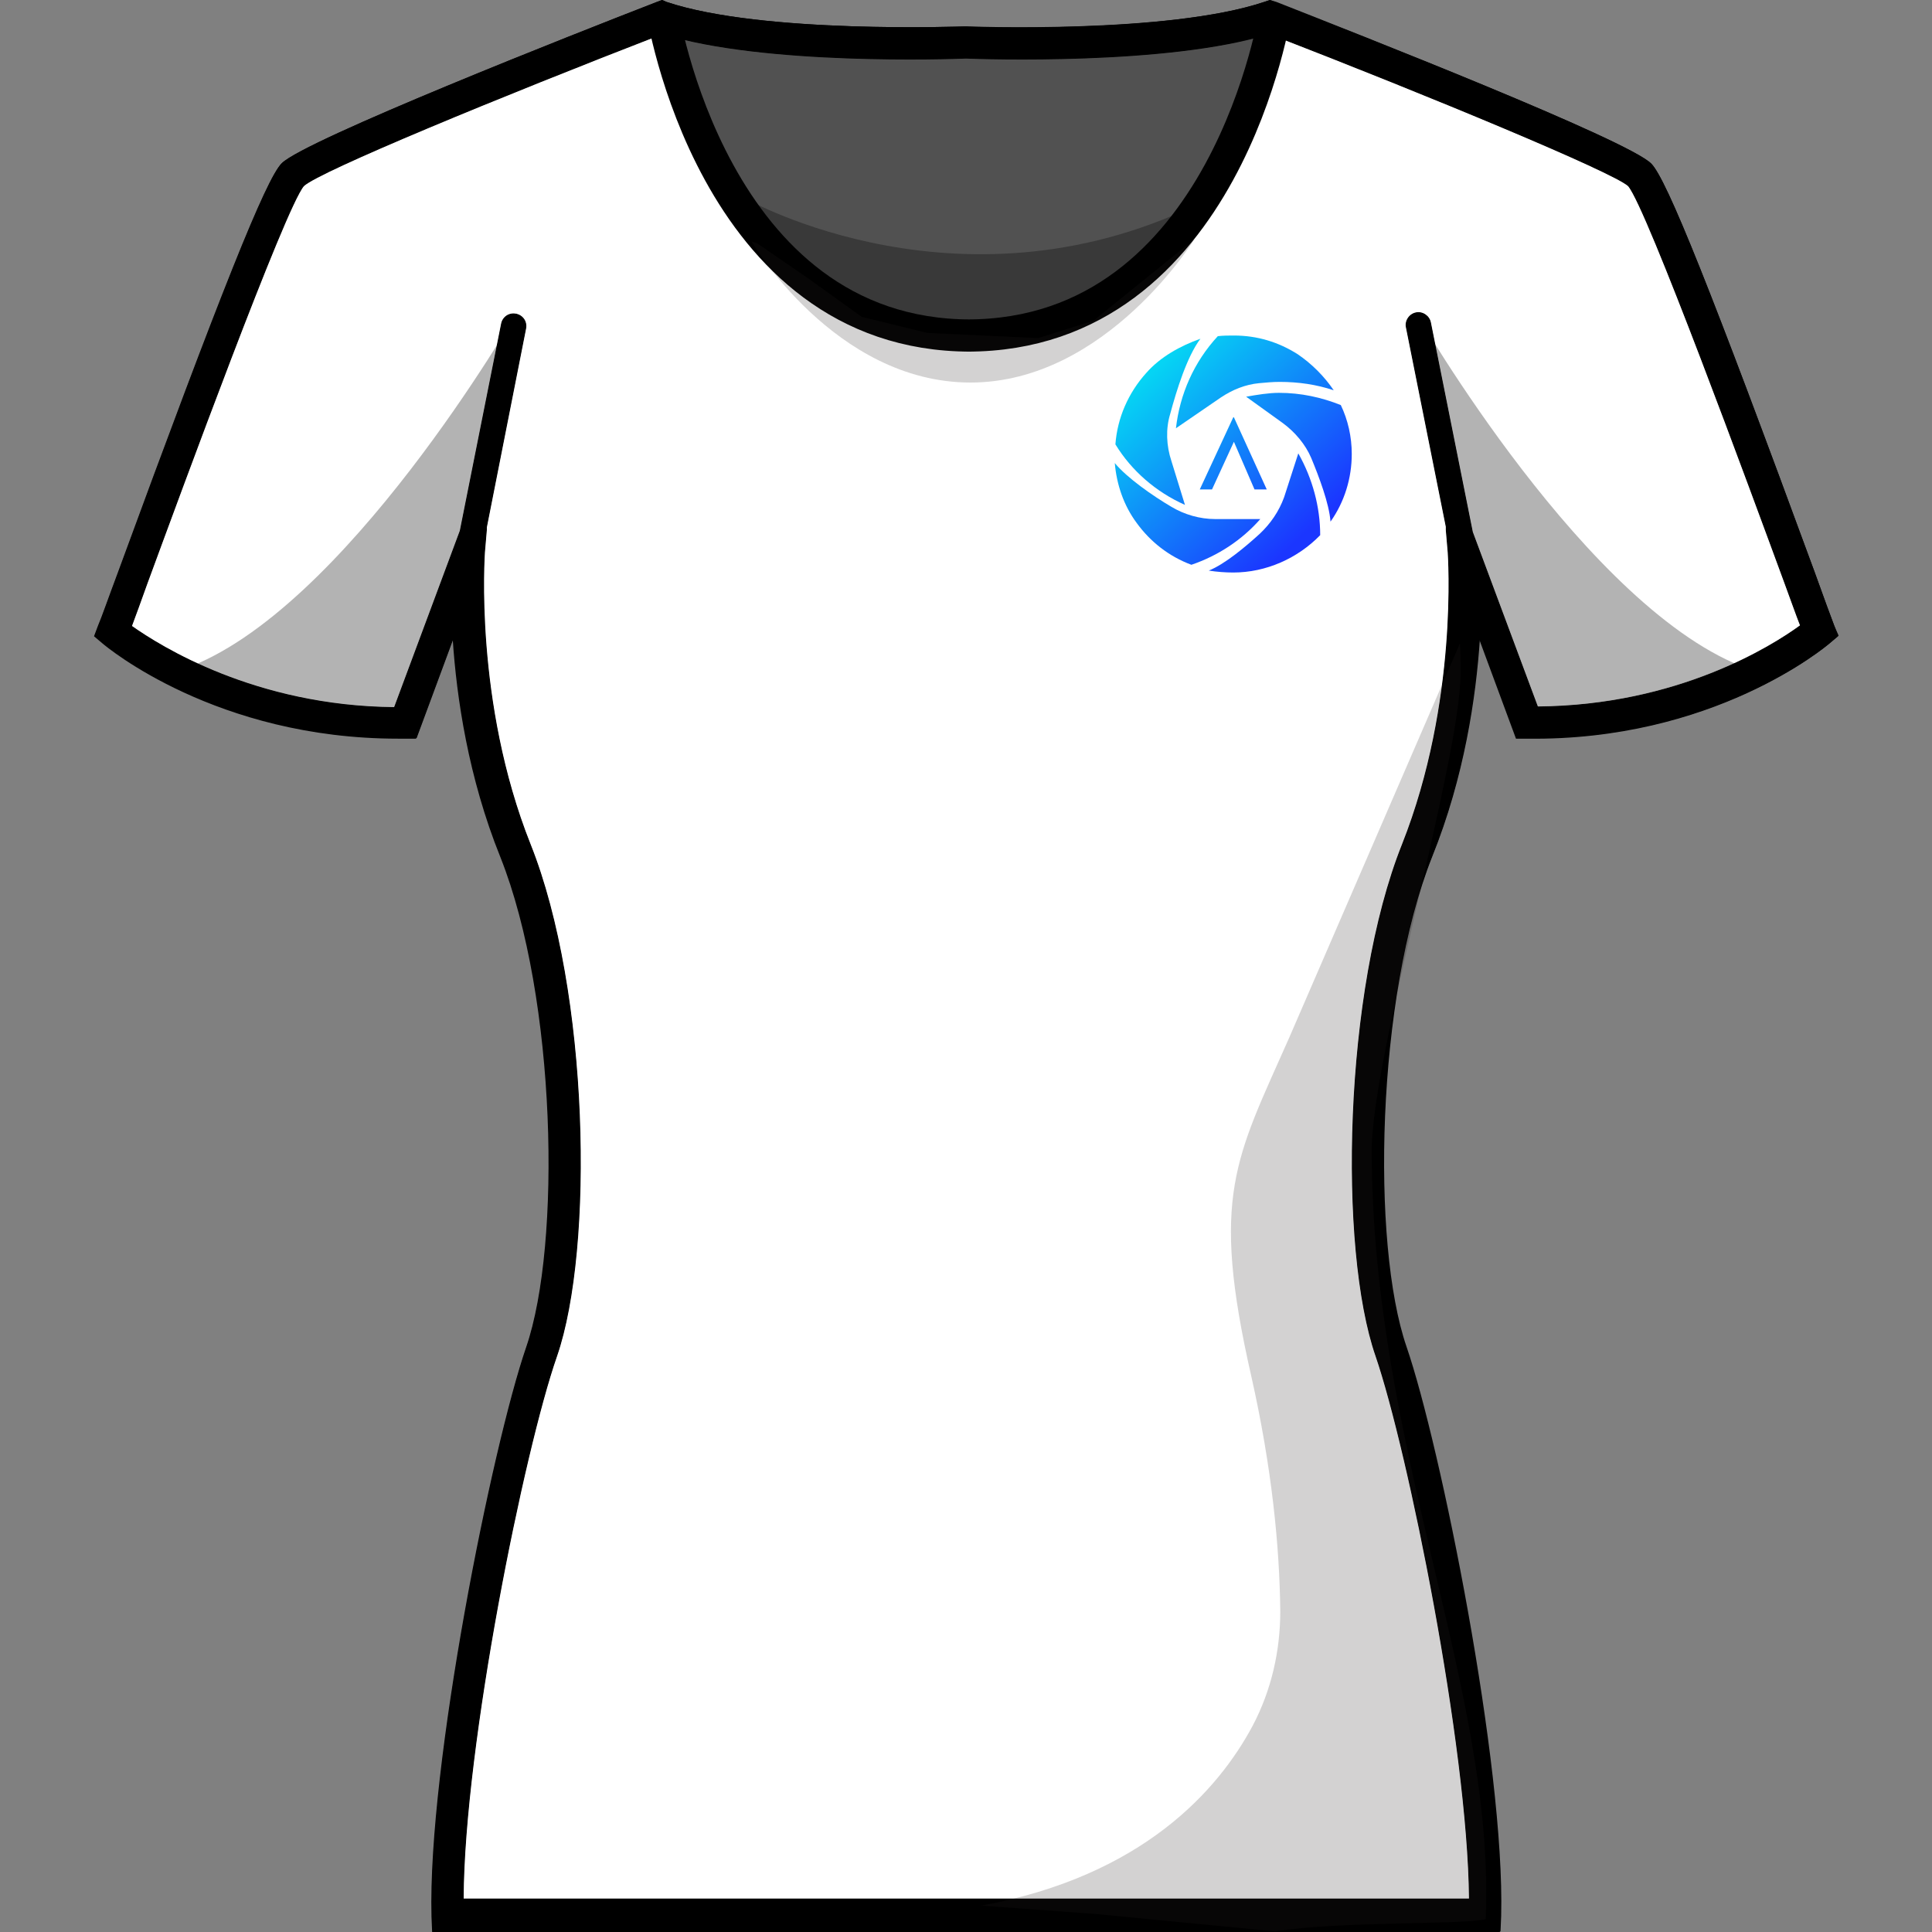 <?xml version="1.0" encoding="utf-8"?>
<!-- Generator: Adobe Illustrator 27.9.0, SVG Export Plug-In . SVG Version: 6.00 Build 0)  -->
<svg version="1.1" id="Capa_1" xmlns="http://www.w3.org/2000/svg" xmlns:xlink="http://www.w3.org/1999/xlink" x="0px" y="0px"
	 viewBox="0 0 300 300" style="enable-background:new 0 0 300 300;" xml:space="preserve">
<rect x="0" y="0" width="300" height="300" fill="#808080" stroke="none"/>
<style type="text/css">
	.st0{fill:none;}
	.st1{fill:#FFFFFF;}
	.st2{opacity:0.3;enable-background:new    ;}
	.st3{fill:url(#SVGID_1_);}
	.st4{fill:url(#SVGID_00000158728430413574775260000000618615312655611018_);}
	.st5{fill:url(#SVGID_00000095338744306112769320000013236762699679192754_);}
	.st6{fill:url(#SVGID_00000148658539868787440140000002415547361126416297_);}
	.st7{fill:url(#SVGID_00000028313728885186401910000004064417665421454726_);}
	.st8{fill:url(#SVGID_00000180325049974495140350000014797114517811007393_);}
	.st9{opacity:0.2;fill:#231F20;enable-background:new    ;}
	.st10{fill:none;stroke:#000000;stroke-width:5;stroke-linejoin:round;stroke-miterlimit:10;}
	.st11{opacity:0.68;enable-background:new    ;}
</style>
<g>
	<path class="st0" d="M252.8,28.8c-2.5-2.2-30.4-13.7-55.7-23.6C181.4,10.1,152.3,9.1,150,9c-2.3,0.1-31.4,1.1-47.1-3.8
		C77.6,15,49.7,26.6,47.2,28.8c-2.9,3.4-19,47.2-24.3,61.7c-1,2.7-1.8,5-2.4,6.6c4.4,3.1,19.1,12.4,40.7,12.6l10.2-27.4l6.4-32.1
		c0.2-1.1,1.3-1.8,2.3-1.6c1.1,0.2,1.8,1.3,1.6,2.3l-6.2,31.2c0,0.1,0,0.2,0,0.4L75.2,86c0,0.2-1.7,23.1,7.1,45.3
		c9.1,22.8,9.9,62.8,4.1,79.5c-5,14.6-14.3,60.5-14.5,84.2H228c-0.1-23.8-9.4-69.6-14.5-84.2c-5.8-16.8-5-56.7,4.1-79.5
		c8.8-22.1,7.1-45,7.1-45.3l-0.3-3.5c0-0.2,0-0.4,0-0.5l-6.2-31c-0.2-1.1,0.5-2.1,1.6-2.3s2.1,0.5,2.3,1.6l6.5,32.5l10.1,27.1
		c21.7-0.2,36.3-9.5,40.7-12.6c-0.6-1.6-1.4-3.8-2.4-6.6C271.8,76.2,255.7,32.3,252.8,28.8z"/>
	<path d="M284.8,97.1c-0.5-1.3-1.6-4.3-3-8.2c-16.1-43.8-23-61.1-25.4-63.5c-3.7-3.7-45.5-20.1-58.2-25l-1-0.4l-0.9,0.3
		c-14.9,5-46,3.8-46.3,3.8h-0.1h-0.1c-0.3,0-31.4,1.2-46.3-3.8L102.8,0L102,0.3c-12.7,4.9-54.5,21.4-58.2,25
		c-2.4,2.4-9.3,19.6-25.4,63.5c-1.5,4-2.5,6.9-3.1,8.3l-0.6,1.6l1.3,1.1c0.7,0.6,17.7,14.8,45.9,14.8c0.4,0,0.7,0,1.1,0h1.7
		l5.7-15.4c0.6,9,2.4,21.4,7.4,33.8c8.7,21.9,9.5,60.1,4,76.1c-5.3,15.4-15.3,65-14.7,88.4l0.1,2.4H233l0.1-2.4
		c0.6-23.4-9.4-73-14.7-88.4c-5.5-16-4.7-54.2,4-76.1c5-12.4,6.8-24.8,7.4-33.8l5.7,15.4h1.7c28.9,0.4,46.3-14.2,47-14.8l1.3-1.1
		L284.8,97.1z M238.8,109.7l-10.1-27.1l-6.5-32.5c-0.2-1.1-1.3-1.8-2.3-1.6c-1.1,0.2-1.8,1.3-1.6,2.3l6.2,31c0,0.2,0,0.3,0,0.5
		l0.3,3.5c0,0.2,1.7,23.1-7.1,45.3c-9.1,22.8-9.9,62.8-4.1,79.5c5,14.6,14.3,60.5,14.5,84.2H72c0.1-23.8,9.4-69.6,14.5-84.2
		c5.8-16.7,5-56.7-4.1-79.5c-8.8-22.1-7.1-45-7.1-45.3l0.3-3.5c0-0.1,0-0.3,0-0.4L81.7,51c0.2-1.1-0.5-2.1-1.6-2.3s-2.1,0.5-2.3,1.6
		l-6.4,32.1l-10.2,27.4c-21.6-0.2-36.3-9.5-40.7-12.6c0.6-1.6,1.4-3.8,2.4-6.6c5.3-14.4,21.4-58.3,24.3-61.7
		c2.5-2.3,30.4-13.8,55.7-23.6c15.7,4.9,44.8,3.9,47.1,3.8c2.3,0.1,31.4,1.1,47.1-3.8c25.3,9.8,53.2,21.4,55.7,23.6
		c2.9,3.4,19,47.3,24.3,61.7c1,2.7,1.8,5,2.4,6.6C275.1,100.3,260.5,109.6,238.8,109.7z"/>
</g>
<g>
	<path d="M284.8,97.1c-0.5-1.3-1.6-4.3-3-8.2c-16.1-43.9-23-61.1-25.4-63.5c-3.7-3.7-45.5-20.1-58.2-25.1l-1-0.3l-0.9,0.3
		c-14.9,5-46,3.9-46.3,3.8h-0.1h-0.1c-0.3,0-31.4,1.2-46.3-3.8L102.8,0L102,0.3c-12.8,5-54.6,21.4-58.3,25.1
		c-2.4,2.4-9.3,19.6-25.4,63.5c-1.5,4-2.5,6.9-3.1,8.3l-0.6,1.6l1.3,1.1c0.7,0.6,17.7,14.8,45.9,14.8c0.4,0,0.7,0,1.1,0h1.7
		l5.7-15.4c0.6,9,2.4,21.4,7.4,33.8c8.7,21.9,9.5,60.1,4,76.1c-5.3,15.4-15.3,65-14.7,88.4l0.1,2.4h165.8l0.1-2.4
		c0.6-23.4-9.4-73-14.7-88.4c-5.5-16-4.7-54.2,4-76.1c5-12.4,6.8-24.8,7.4-33.8l5.7,15.4h1.7c28.9,0.4,46.3-14.2,47-14.8l1.3-1.1
		L284.8,97.1z M238.8,109.7l-10.1-27.1l-6.5-32.5c-0.2-1.1-1.3-1.8-2.3-1.6c-1.1,0.2-1.8,1.3-1.6,2.3l6.2,31c0,0.2,0,0.3,0,0.5
		l0.3,3.5c0,0.2,1.7,23.1-7.1,45.3c-9.1,22.8-9.9,62.8-4.1,79.5c5,14.6,14.3,60.5,14.5,84.2H72c0.1-23.8,9.4-69.6,14.5-84.2
		c5.8-16.8,5-56.7-4.1-79.5c-8.8-22.1-7.1-45-7.1-45.3l0.3-3.5c0-0.1,0-0.3,0-0.4L81.7,51c0.2-1.1-0.5-2.1-1.6-2.3s-2.1,0.5-2.3,1.6
		l-6.4,32.1l-10.2,27.4c-21.6-0.2-36.3-9.5-40.7-12.6c0.6-1.6,1.4-3.8,2.4-6.6c5.3-14.4,21.4-58.3,24.3-61.7
		c2.5-2.3,30.4-13.8,55.7-23.6c15.7,4.9,44.8,3.9,47.1,3.8c2.3,0.1,31.4,1.1,47.1-3.8c25.3,9.8,53.2,21.4,55.7,23.6
		c2.9,3.4,19,47.3,24.3,61.7c1,2.7,1.8,5,2.4,6.5C275.2,100.3,260.5,109.6,238.8,109.7z"/>
	<path class="st1" d="M279.5,97.1c-4.4,3.2-19,12.4-40.7,12.6l-10.1-27.1l-6.5-32.5c-0.2-1.1-1.3-1.8-2.3-1.6
		c-1.1,0.2-1.8,1.3-1.6,2.3l6.2,31c0,0.2,0,0.3,0,0.5l0.3,3.5c0,0.2,1.7,23.1-7.1,45.3c-9.1,22.8-9.9,62.8-4.1,79.5
		c5,14.6,14.3,60.5,14.5,84.2H72c0.1-23.8,9.4-69.6,14.5-84.2c5.8-16.8,5-56.7-4.1-79.5c-8.8-22.1-7.1-45-7.1-45.3l0.3-3.5
		c0-0.1,0-0.3,0-0.4L81.7,51c0.2-1.1-0.5-2.1-1.6-2.3s-2.1,0.5-2.3,1.6l-6.4,32.1l-10.2,27.4c-21.6-0.2-36.3-9.5-40.7-12.6
		c0.6-1.6,1.4-3.8,2.4-6.6c5.3-14.4,21.4-58.3,24.3-61.7c2.5-2.3,30.4-13.8,55.7-23.6c15.7,4.9,44.8,3.9,47.1,3.8
		c2.3,0.1,31.4,1.1,47.1-3.8c25.3,9.8,53.2,21.4,55.7,23.6c2.9,3.4,19,47.3,24.3,61.7C278.1,93.3,278.9,95.6,279.5,97.1z"/>
</g>
<path class="st2" d="M80.2,48.6c0,0-26.7,46.5-51.7,55.3c0,0,17.6,9,25.9,8.8c8.2-0.3,8.2-0.3,8.2-0.3l16-52.7L80.2,48.6z"/>
<path class="st2" d="M219.9,48.6c0,0,26.7,46.5,51.7,55.3c0,0-17.6,9-25.9,8.8c-8.2-0.3-8.2-0.3-8.2-0.3l-16-52.7L219.9,48.6z"/>
<g>
	<g>
		
			<linearGradient id="SVGID_1_" gradientUnits="userSpaceOnUse" x1="210.567" y1="2409.338" x2="181.047" y2="2377.758" gradientTransform="matrix(1 0 0 1 0 -2334)">
			<stop  offset="0" style="stop-color:#1B36FF"/>
			<stop  offset="1" style="stop-color:#00FCF1"/>
		</linearGradient>
		<path class="st3" d="M206.6,81c-0.2-2.8-1.8-7-3-9.9c-0.9-2.1-2.5-4-4.4-5.4l-5.7-4.1c1.7-0.3,3.5-0.6,5.1-0.6
			c3.4,0,6.6,0.7,9.6,1.9c1.1,2.3,1.7,4.9,1.7,7.6C209.9,74.2,208.8,77.9,206.6,81L206.6,81L206.6,81z"/>
		
			<linearGradient id="SVGID_00000095339922663058436720000017848760458118383547_" gradientUnits="userSpaceOnUse" x1="208.157" y1="2411.602" x2="178.628" y2="2380.013" gradientTransform="matrix(1 0 0 1 0 -2334)">
			<stop  offset="0" style="stop-color:#1B36FF"/>
			<stop  offset="1" style="stop-color:#00FCF1"/>
		</linearGradient>
		<path style="fill:url(#SVGID_00000095339922663058436720000017848760458118383547_);" d="M182.6,66.5c0.6-5.3,2.8-10.3,6.5-14.3
			c0.8-0.1,1.7-0.1,2.5-0.1c3.6,0,6.9,1,9.9,2.9c2.2,1.5,4.1,3.4,5.6,5.6c-2.7-0.9-5.5-1.3-8.4-1.3c-1.1,0-2.1,0.1-3.2,0.2
			c-2.1,0.2-4.1,1-5.9,2.2L182.6,66.5L182.6,66.5z"/>
		
			<linearGradient id="SVGID_00000041254858724872155550000015913248792804355004_" gradientUnits="userSpaceOnUse" x1="201.233" y1="2418.073" x2="171.704" y2="2386.493" gradientTransform="matrix(1 0 0 1 0 -2334)">
			<stop  offset="0" style="stop-color:#1B36FF"/>
			<stop  offset="1" style="stop-color:#00FCF1"/>
		</linearGradient>
		<path style="fill:url(#SVGID_00000041254858724872155550000015913248792804355004_);" d="M184,78.4c-4.5-2-8.3-5.3-10.8-9.4
			c0.3-4.1,2-8,4.8-11.1c2.2-2.5,5.3-4.2,8.4-5.3c-2.1,2.8-3.7,8-4.7,11.7c-0.7,2.3-0.6,4.9,0.2,7.3L184,78.4L184,78.4z"/>
		
			<linearGradient id="SVGID_00000108282554665786759860000008045067692032627870_" gradientUnits="userSpaceOnUse" x1="194.682" y1="2424.19" x2="165.162" y2="2392.61" gradientTransform="matrix(1 0 0 1 0 -2334)">
			<stop  offset="0" style="stop-color:#1B36FF"/>
			<stop  offset="1" style="stop-color:#00FCF1"/>
		</linearGradient>
		<path style="fill:url(#SVGID_00000108282554665786759860000008045067692032627870_);" d="M185,87.7c-3.5-1.3-6.4-3.6-8.5-6.5
			c-2-2.7-3.1-5.9-3.4-9.3c1.9,2.3,5.9,5.1,8.8,6.8c2,1.2,4.4,1.9,6.8,1.9h7C192.8,83.9,189.1,86.3,185,87.7L185,87.7z"/>
		
			<linearGradient id="SVGID_00000114761561989006441430000013276302583215621286_" gradientUnits="userSpaceOnUse" x1="200" y1="2419.225" x2="170.48" y2="2387.635" gradientTransform="matrix(1 0 0 1 0 -2334)">
			<stop  offset="0" style="stop-color:#1B36FF"/>
			<stop  offset="1" style="stop-color:#00FCF1"/>
		</linearGradient>
		<path style="fill:url(#SVGID_00000114761561989006441430000013276302583215621286_);" d="M191.5,88.9c-1.2,0-2.6-0.1-3.8-0.3
			c2.5-1,5.7-3.7,7.9-5.7c1.7-1.6,3-3.5,3.8-5.7l2.2-6.8c2.2,3.9,3.4,8.3,3.4,12.7l0,0C201.5,86.7,196.6,88.9,191.5,88.9L191.5,88.9
			z"/>
	</g>
	
		<linearGradient id="SVGID_00000021819712642396394780000012860987766909978792_" gradientUnits="userSpaceOnUse" x1="201.5" y1="2417.822" x2="171.972" y2="2386.242" gradientTransform="matrix(1 0 0 1 0 -2334)">
		<stop  offset="0" style="stop-color:#1B36FF"/>
		<stop  offset="1" style="stop-color:#00FCF1"/>
	</linearGradient>
	<polyline style="fill:url(#SVGID_00000021819712642396394780000012860987766909978792_);" points="196.7,76 191.6,64.8 191.5,64.8 
		186.3,76 188.2,76 191.6,68.6 194.8,76 196.7,76 	"/>
</g>
<path class="st9" d="M230.7,298c-3.5,0.9-22.6,0.3-32.7,1.9l-27.9-2.7l-17.7-1.3c25.1-4.6,36.8-18,42.1-27.9
	c2.9-5.5,4.3-11.6,4.3-17.8c-0.1-10-1.3-22.3-4.5-36.5c-6.4-28.1-2.4-33.8,5.9-52.6l26.2-60.5l0.2-0.5c0,0,0-0.1,0.1-0.1l0,0
	c0.1,1.4,0.1,2.9,0.1,4.5c0,13.4-13.9,60-13.8,74.3C213.1,225.2,232.2,262.3,230.7,298z"/>
<path class="st10" d="M198.1,1.5c0,0-7.6,50.6-47.9,50.6h0.5c-40.2,0-47.9-50.6-47.9-50.6"/>
<path class="st11" d="M103.5,6.1c0,0,4.2,40.9,47.2,46.8c0,0,35.3-0.3,47.1-48.1c0,0-40.8,5.2-93,0L103.5,6.1z"/>
<path class="st2" d="M115.9,30.9c0,0,34.1,19.3,71.7,0l-20.9,18.8l-15,2.5l-22.1-4.3L115.9,30.9z"/>
<path class="st9" d="M116.7,37.5c0,0,12.9,21.9,34,21.9s34.8-22.3,34.8-22.3l-15.7,12.7l-8.6,2.7l-17.2-0.8l-10.2-2.5l-8.2-5.9
	l-8-5.5"/>
</svg>
